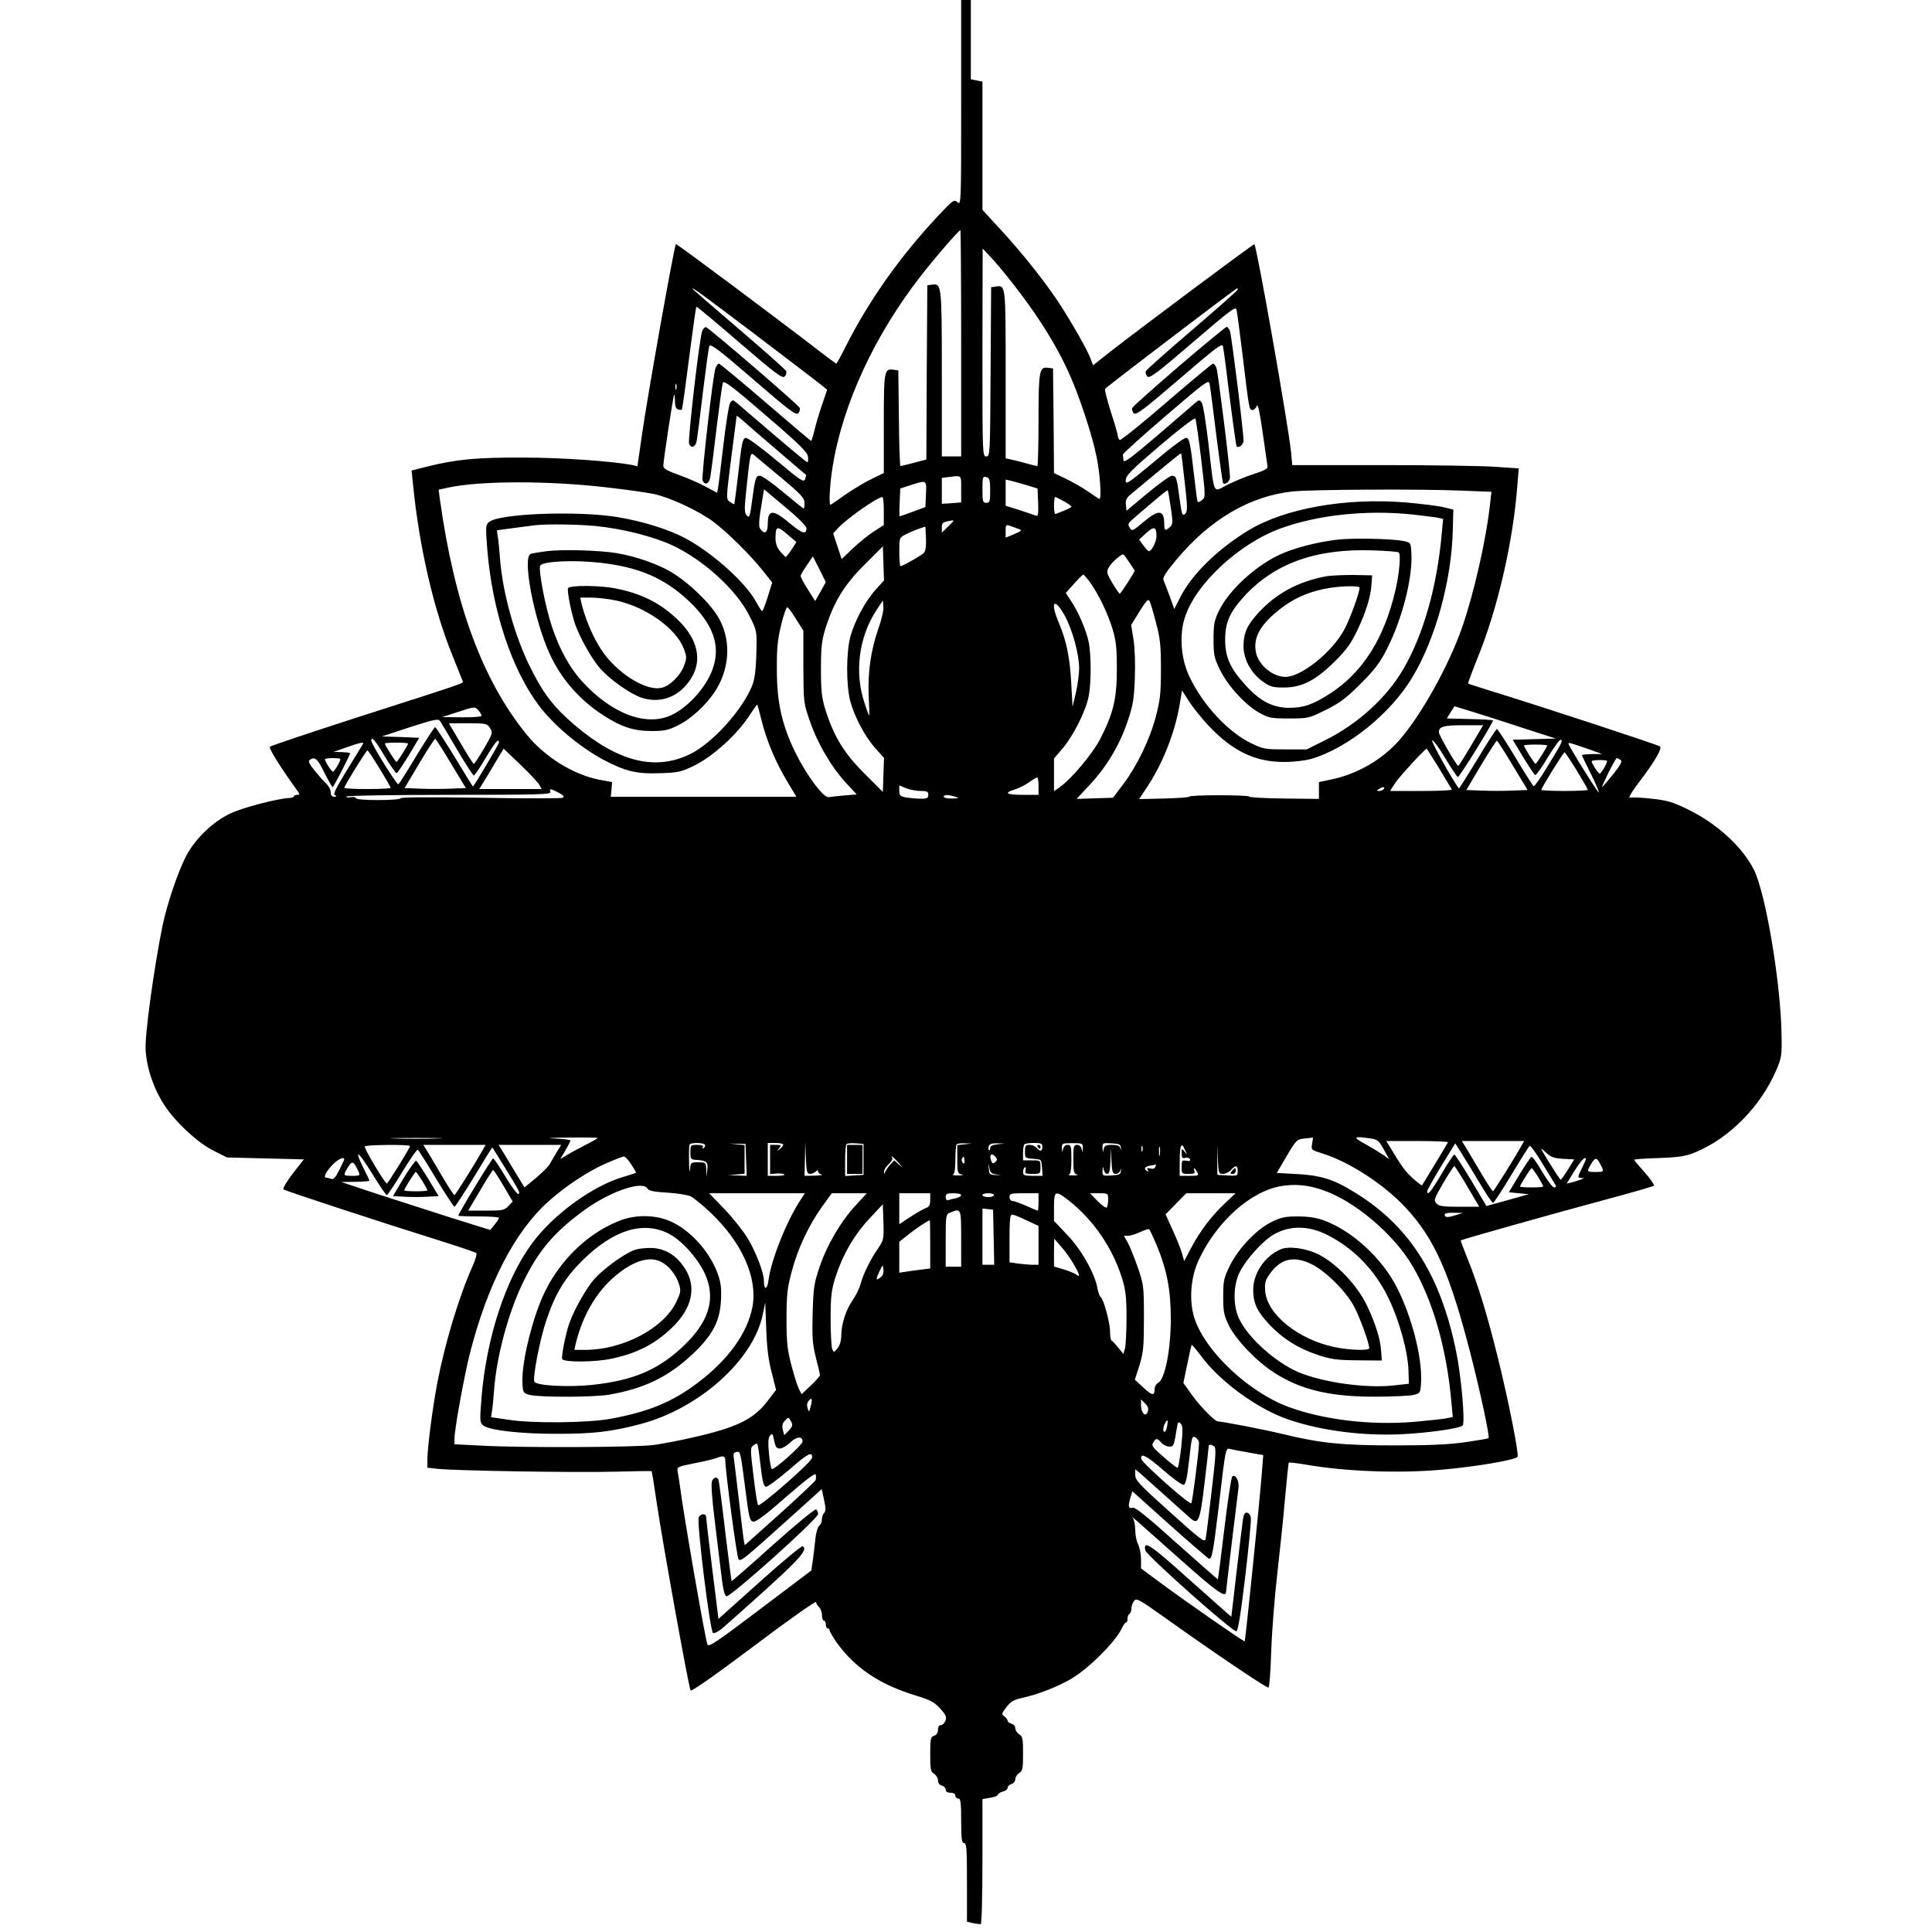 <?xml version="1.0" encoding="UTF-8" standalone="yes"?>
<svg version="1.0" xmlns="http://www.w3.org/2000/svg" width="999" height="999" viewBox="0 0 999 999" preserveAspectRatio="xMidYMid meet">
  <g transform="translate(0,999) scale(0.1,-0.1)" fill="#000000" stroke="none">
    <path d="M4970 9458 c0 -518 0 -531 -19 -514 -18 16 -22 13 -101 -71 -195
-208 -356 -436 -472 -665 -27 -54 -51 -98 -54 -98 -2 0 -44 31 -92 68 -166
129 -734 554 -737 550 -9 -10 -149 -796 -177 -996 l-22 -153 -25 6 c-100 20
-365 39 -566 39 -240 1 -345 -9 -494 -46 l-83 -21 7 -66 c32 -327 107 -652
206 -894 27 -67 50 -126 52 -131 2 -10 14 -6 -563 -191 -234 -76 -429 -141
-434 -146 -8 -7 51 -102 143 -230 12 -16 11 -19 -3 -19 -9 0 -16 -3 -16 -7 0
-5 -10 -8 -22 -9 -63 -3 -241 -49 -306 -80 -89 -41 -181 -129 -229 -219 -43
-83 -99 -248 -123 -364 -45 -223 -92 -565 -87 -641 6 -95 42 -201 98 -286 57
-87 174 -196 257 -236 l66 -33 199 -5 198 -5 -57 -73 c-31 -41 -53 -77 -48
-82 9 -8 516 -174 839 -275 83 -26 153 -51 158 -54 4 -4 -4 -34 -19 -67 -71
-159 -144 -401 -183 -606 -24 -126 -51 -334 -51 -394 l0 -43 52 -6 c91 -10
704 -20 908 -15 107 3 197 4 199 3 2 -1 14 -75 27 -165 29 -198 165 -953 175
-969 4 -7 128 80 328 230 176 133 321 235 321 227 0 -7 7 -19 15 -26 8 -7 15
-25 15 -41 0 -16 5 -29 10 -29 6 0 10 -9 10 -20 0 -11 5 -20 10 -20 6 0 10 -5
10 -11 0 -6 17 -34 37 -63 96 -133 224 -218 414 -275 71 -22 91 -33 121 -66
29 -32 34 -44 27 -62 -5 -13 -15 -23 -24 -23 -9 0 -15 -9 -15 -24 0 -16 -7
-27 -20 -31 -18 -6 -20 -15 -20 -96 0 -78 2 -90 20 -101 11 -7 20 -22 20 -34
0 -13 8 -24 20 -27 11 -3 20 -12 20 -21 0 -10 9 -16 25 -16 16 0 25 -6 25 -15
0 -8 7 -15 15 -15 12 0 15 -19 15 -115 0 -96 3 -115 15 -115 13 0 15 -29 15
-204 l0 -203 31 -7 c17 -3 35 -6 40 -6 5 0 9 145 9 324 l0 323 40 7 c22 3 40
11 40 16 0 5 11 12 25 16 14 3 25 12 25 19 0 8 9 17 20 20 11 3 20 15 20 26 0
10 9 24 20 31 18 11 20 24 20 100 0 77 -2 89 -20 100 -11 7 -20 21 -20 31 0
11 -9 21 -20 24 -11 3 -20 10 -20 16 0 5 -7 15 -17 22 -15 11 -14 15 11 48 22
28 38 38 79 47 81 17 183 57 256 99 91 54 232 194 263 264 7 15 16 27 20 27 5
0 8 9 8 19 0 11 4 23 10 26 6 3 10 16 10 28 0 12 7 30 14 39 12 16 26 8 157
-85 255 -182 530 -368 538 -363 5 3 11 85 14 183 3 98 17 278 31 401 14 122
33 302 41 399 9 97 17 178 19 180 2 2 44 -3 92 -11 202 -35 474 -45 694 -26
176 15 391 51 397 68 7 17 -47 290 -102 512 -55 222 -103 378 -154 505 -22 54
-39 100 -38 101 5 5 510 147 742 209 138 37 253 70 257 74 4 3 -17 34 -47 68
-30 34 -55 63 -55 66 0 3 57 7 128 9 107 4 137 9 189 30 176 73 337 237 417
423 28 65 30 78 28 180 -3 268 -82 736 -143 858 -60 119 -194 241 -344 313
-74 36 -106 46 -184 54 -51 6 -102 8 -112 5 -12 -4 4 24 45 79 82 107 121 175
110 186 -8 8 -642 216 -884 290 -58 18 -107 34 -109 36 -1 1 22 65 53 141 102
254 180 594 202 884 l7 87 -119 8 c-65 5 -329 9 -585 9 l-467 0 -6 65 c-15
146 -177 1064 -190 1077 -3 4 -573 -422 -743 -554 l-91 -72 -12 32 c-14 42
-99 191 -168 296 -72 109 -189 256 -302 378 l-90 98 0 331 0 332 -30 6 -30 6
0 205 0 205 -25 0 -25 0 0 -532z m0 -1243 l0 -585 -50 0 -50 0 0 428 c0 461
-1 467 -51 460 l-24 -3 -3 -450 -2 -451 -64 -17 c-35 -9 -67 -17 -70 -17 -3 0
-7 111 -8 248 l-3 247 -23 3 c-50 7 -52 -1 -52 -277 l0 -257 -62 -30 c-34 -16
-95 -53 -136 -81 -40 -29 -75 -53 -78 -53 -9 0 -3 109 11 195 52 324 216 679
454 985 69 90 199 240 207 240 2 0 4 -263 4 -585z m312 250 c100 -133 180
-263 238 -388 54 -114 127 -332 150 -448 18 -87 27 -219 15 -219 -2 0 -28 17
-58 38 -29 20 -81 50 -115 66 l-62 30 -2 270 -3 271 -24 3 c-47 7 -51 -12 -51
-270 0 -131 -3 -238 -6 -238 -3 0 -29 6 -57 14 -29 8 -64 17 -79 20 l-28 6 0
434 c0 468 1 462 -52 454 l-23 -3 -3 -437 c-2 -430 -3 -438 -22 -438 -20 0
-20 7 -20 538 l1 537 56 -60 c30 -33 96 -114 145 -180z m-1375 -206 c175 -133
330 -251 344 -263 l26 -21 -27 -80 c-15 -44 -33 -104 -39 -132 -7 -29 -15 -53
-17 -53 -2 0 -108 90 -236 200 -128 110 -236 200 -241 200 -4 0 -12 -10 -17
-22 -13 -33 -74 -563 -67 -582 11 -28 34 -18 40 17 3 17 18 131 32 252 15 121
29 227 33 236 6 13 52 -22 222 -169 175 -150 216 -191 218 -214 2 -15 0 -28
-3 -28 -6 0 -85 66 -368 309 -17 14 -20 14 -31 -1 -7 -9 -22 -106 -35 -215
-13 -109 -25 -210 -28 -225 l-5 -26 -62 33 c-33 18 -96 45 -138 60 -61 22 -78
32 -78 47 0 27 51 362 56 367 2 2 4 -12 4 -33 0 -24 5 -39 15 -43 9 -3 18 -3
21 -1 2 3 19 123 37 266 19 144 35 263 38 266 2 2 103 -82 223 -186 185 -159
222 -187 233 -175 8 7 11 20 8 28 -3 8 -114 106 -246 219 -131 112 -239 206
-239 207 0 8 32 -15 327 -238z m2493 234 c0 -5 -106 -98 -234 -208 -129 -110
-237 -206 -241 -214 -3 -8 0 -21 8 -28 11 -11 49 17 235 177 197 169 222 188
226 168 3 -13 17 -117 31 -233 34 -282 34 -285 51 -285 8 0 18 10 23 21 5 15
14 -27 30 -137 12 -87 24 -166 25 -175 3 -12 -15 -22 -68 -39 -39 -12 -101
-38 -138 -56 -79 -40 -67 -65 -99 209 -13 109 -28 206 -35 215 -11 15 -14 15
-31 1 -10 -9 -98 -84 -195 -168 -142 -121 -178 -148 -179 -131 -1 11 -2 24 -3
29 -1 5 99 95 221 200 198 170 223 189 227 169 3 -13 19 -133 35 -267 17 -134
33 -246 35 -249 12 -11 36 9 36 30 0 48 -62 544 -70 566 -5 12 -13 22 -18 22
-4 0 -112 -90 -240 -200 -128 -111 -237 -198 -242 -195 -6 4 -10 13 -10 21 0
8 -16 64 -36 124 -19 61 -33 114 -30 119 6 10 676 520 684 521 1 0 2 -3 2 -7z
m-2903 -515 c-3 -7 -5 -2 -5 12 0 14 2 19 5 13 2 -7 2 -19 0 -25z m518 -313
c83 -71 151 -130 153 -130 1 -1 -1 -11 -5 -23 -7 -18 -22 -8 -151 100 -84 70
-149 117 -157 114 -16 -6 -20 -26 -40 -205 -9 -74 -17 -136 -18 -138 -2 -1
-12 4 -23 12 -20 14 -20 14 7 227 15 117 28 215 28 217 1 3 13 -7 29 -21 15
-14 95 -83 177 -153z m2196 -49 c23 -194 23 -198 4 -212 -10 -8 -20 -12 -22
-10 -2 2 -10 61 -18 132 -20 174 -24 194 -40 200 -8 4 -76 -46 -164 -121 -141
-117 -151 -124 -150 -98 0 24 28 52 177 179 103 88 180 146 183 140 3 -6 17
-100 30 -210z m-2173 -95 c105 -88 122 -106 122 -132 0 -16 -2 -29 -4 -29 -2
0 -50 38 -106 85 -56 47 -110 85 -120 85 -22 0 -25 -9 -41 -128 -11 -83 -14
-92 -27 -78 -13 13 -14 30 -3 133 20 191 21 196 40 180 9 -7 71 -60 139 -116z
m2088 -25 c15 -132 15 -149 2 -163 -14 -13 -17 -6 -28 74 -15 115 -18 123 -40
123 -10 0 -67 -41 -126 -90 l-109 -91 -3 31 c-3 23 3 36 25 54 153 128 258
214 260 212 2 -1 10 -69 19 -150z m-1156 -35 l0 -69 -50 -4 -50 -3 0 67 0 67
33 4 c72 9 67 13 67 -62z m150 -7 c0 -57 -2 -64 -20 -64 -18 0 -20 7 -20 69 0
64 1 69 20 64 17 -5 20 -14 20 -69z m190 27 l55 -17 3 -73 c2 -57 0 -72 -10
-68 -7 3 -46 16 -85 29 l-73 23 0 68 0 67 28 -6 c15 -4 52 -14 82 -23z m-2175
-11 c99 -11 211 -27 249 -35 85 -19 232 -88 306 -144 72 -54 189 -170 252
-249 l51 -64 -23 -74 c-13 -41 -26 -74 -29 -74 -3 0 -16 20 -29 44 -53 100
-220 251 -363 330 -87 47 -222 90 -355 112 -206 34 -612 19 -665 -25 -18 -15
-19 -22 -9 -146 26 -313 125 -614 265 -801 77 -103 211 -216 336 -283 111 -59
173 -74 294 -69 94 3 108 6 180 42 92 46 215 157 278 253 22 34 42 61 43 60 1
-1 11 -39 22 -83 27 -106 72 -214 132 -314 l48 -80 -480 0 -480 0 4 38 3 38
-65 12 c-135 26 -282 117 -378 235 -229 283 -372 673 -448 1219 l-6 46 56 12
c166 34 510 35 811 0z m1653 -36 l-3 -66 -65 -24 c-36 -13 -66 -24 -68 -24 -2
0 -2 32 0 72 l3 72 55 18 c83 26 81 27 78 -48z m-618 -175 c0 -35 -21 -29 -86
25 -86 73 -114 73 -114 -2 0 -43 -13 -56 -33 -34 -17 18 -16 34 8 179 l6 33
109 -92 c65 -53 110 -99 110 -109z m1884 107 c11 -77 11 -87 -4 -101 -24 -22
-30 -19 -30 14 0 76 -27 79 -107 12 -57 -48 -60 -49 -72 -29 -11 18 -8 23 26
52 21 18 67 58 103 88 36 31 66 54 68 53 2 -2 9 -42 16 -89z m1506 87 l152 -6
-7 -61 c-20 -186 -84 -466 -145 -641 -69 -198 -212 -454 -325 -583 -90 -102
-218 -175 -353 -203 l-62 -13 0 -44 0 -43 -180 2 c-99 1 -180 6 -180 10 0 4
-70 7 -155 7 -85 0 -155 -3 -155 -7 0 -4 -58 -8 -130 -10 l-130 -3 36 54 c84
124 149 287 174 436 l12 72 37 -58 c21 -32 66 -88 100 -124 123 -131 240 -188
390 -188 51 0 110 7 142 16 189 56 409 234 521 420 120 199 204 502 210 761
l3 108 -50 12 c-27 7 -116 18 -197 25 -310 25 -621 -30 -810 -143 -162 -98
-297 -230 -357 -351 l-29 -57 -24 67 c-14 37 -28 74 -32 83 -5 12 14 42 67
105 173 208 381 330 603 353 99 10 669 13 874 4z m-2990 -105 l0 -73 -47 -30
c-26 -16 -75 -55 -109 -87 l-62 -59 -22 67 -22 66 28 30 c46 49 202 158 227
158 4 0 7 -33 7 -72z m931 50 c22 -12 39 -24 39 -28 0 -3 -17 -12 -37 -20 -21
-8 -41 -16 -45 -18 -5 -2 -8 17 -8 42 0 25 3 46 6 46 4 0 24 -10 45 -22z
m1799 -68 c52 -6 110 -13 129 -16 l33 -7 -7 -76 c-24 -274 -95 -524 -200 -703
-85 -146 -236 -283 -402 -365 l-96 -48 -111 0 c-106 0 -115 2 -179 33 -121 60
-250 200 -319 348 -41 88 -51 210 -22 299 54 174 281 385 497 463 192 70 443
96 677 72z m-2370 -33 c0 -2 -13 -16 -30 -32 l-30 -29 0 26 c0 26 3 28 53 37
4 0 7 0 7 -2z m-1849 -27 c139 -14 296 -54 394 -99 165 -77 336 -234 402 -369
37 -74 37 -74 34 -190 -2 -82 -8 -129 -20 -163 -50 -129 -210 -306 -328 -361
-180 -85 -371 -35 -593 154 -105 90 -159 159 -225 291 -83 165 -146 389 -160
573 -3 43 -8 93 -11 110 l-5 32 83 11 c46 6 97 13 113 15 68 7 219 5 316 -4z
m2188 -16 c18 -6 13 -10 -32 -29 l-37 -15 0 35 c0 33 1 34 28 24 15 -5 33 -12
41 -15z m-1176 -106 c-14 -21 -28 -38 -30 -38 -2 0 -15 12 -28 28 -16 18 -24
39 -25 64 0 68 7 72 60 26 l48 -41 -25 -39z m686 -15 c-10 -12 -78 -52 -121
-71 -5 -2 -8 30 -8 72 0 75 0 76 32 92 17 9 47 22 67 29 l36 12 3 -59 c2 -37
-2 -65 -9 -75z m1201 84 c0 -27 -25 -77 -39 -77 -4 0 -17 13 -29 30 l-22 30
37 34 c41 37 53 33 53 -17z m-1453 -277 c-54 -60 -110 -165 -131 -246 -20 -79
-21 -239 -1 -323 20 -81 76 -189 132 -251 l44 -49 -3 -88 -3 -88 -95 95 c-105
105 -158 191 -202 330 -19 63 -23 96 -23 210 0 114 4 147 23 210 44 139 97
225 202 330 l95 95 3 -88 3 -88 -44 -49z m1316 137 l25 -39 -36 -59 c-21 -32
-39 -59 -42 -59 -3 0 -20 25 -38 55 -28 47 -31 58 -21 77 14 29 72 79 80 70 3
-4 18 -24 32 -45z m-1600 -146 l-28 -49 -37 59 c-21 33 -38 64 -38 70 0 6 14
31 32 56 l31 46 34 -66 33 -67 -27 -49z m1394 47 c44 -62 88 -153 115 -238 19
-63 23 -96 23 -210 0 -155 -18 -228 -87 -363 -40 -76 -147 -204 -209 -248
l-29 -20 0 85 0 84 46 54 c53 62 118 190 133 266 14 69 14 217 0 284 -13 61
-55 159 -93 214 l-25 38 42 47 c23 26 45 47 48 48 3 1 19 -18 36 -41z m340
-206 c22 -83 26 -118 26 -242 0 -125 -4 -159 -26 -244 -32 -121 -98 -257 -169
-351 l-53 -70 -94 -3 -94 -3 65 70 c88 92 158 210 198 329 28 83 34 115 38
225 3 76 0 157 -7 201 l-12 74 43 70 c31 51 45 66 51 56 5 -8 20 -58 34 -112z
m-1436 -35 c-38 -110 -55 -225 -49 -348 3 -54 4 -99 2 -99 -1 0 -12 28 -23 63
-54 157 -31 342 61 482 l33 50 3 -32 c2 -17 -10 -69 -27 -116z m966 67 c39
-73 73 -197 73 -271 0 -30 -8 -86 -17 -126 l-17 -72 -7 125 c-7 132 -25 218
-65 312 -46 110 -22 132 33 32z m-1391 -15 l38 -60 0 -187 c1 -186 1 -188 35
-284 39 -114 110 -234 186 -317 l55 -59 -63 -5 c-34 -3 -71 -7 -82 -9 -27 -4
-113 111 -171 228 -70 143 -97 260 -97 429 -1 113 4 158 22 233 12 50 27 92
31 92 5 0 26 -27 46 -61z m-1626 -500 c0 -5 -46 -9 -102 -8 l-103 1 85 27 c84
28 85 28 103 9 9 -11 17 -24 17 -29z m5375 -60 l180 -58 -112 -3 -111 -3 54
-90 c30 -49 58 -91 62 -93 5 -1 35 40 66 93 32 52 61 93 67 90 10 -7 9 -10
-75 -148 -32 -53 -62 -95 -66 -92 -4 2 -47 70 -95 150 -48 80 -91 145 -95 145
-4 0 -49 -70 -100 -155 -52 -85 -95 -153 -96 -152 -30 37 -143 240 -139 248 4
6 33 -32 66 -88 32 -54 63 -99 67 -101 8 -2 182 279 182 293 0 2 -54 6 -120 7
l-119 3 20 32 20 31 82 -25 c45 -14 163 -51 262 -84z m-5501 -116 c43 -73 82
-133 86 -133 4 0 32 41 61 90 49 83 69 106 69 80 0 -7 -119 -209 -134 -227 -1
-1 -44 68 -95 153 -52 84 -97 154 -101 154 -4 0 -46 -65 -95 -145 -48 -80 -90
-147 -95 -150 -8 -5 -140 207 -140 225 0 26 20 3 69 -80 30 -50 58 -89 62 -88
5 2 33 44 63 93 l54 90 -96 4 -97 3 145 48 c129 41 146 45 156 31 6 -9 46 -76
88 -148z m170 112 c15 -23 14 -27 -31 -105 -26 -44 -50 -80 -53 -80 -3 0 -33
47 -67 105 l-62 105 98 0 c94 0 100 -1 115 -25z m5073 -90 c-34 -58 -64 -105
-67 -105 -8 0 -100 159 -100 174 0 29 25 36 126 36 l103 0 -62 -105z m-5275
-93 l77 -127 -79 -3 c-44 -2 -116 -2 -159 0 l-79 3 76 128 c42 70 79 127 82
127 3 0 40 -57 82 -128z m5490 -10 l77 -127 -79 -3 c-44 -2 -116 -2 -159 0
l-79 3 76 128 c42 70 79 127 82 127 3 0 40 -57 82 -128z m-5945 111 c-144
-233 -157 -257 -145 -264 10 -7 8 -9 -4 -9 -12 0 -18 8 -18 23 0 13 -10 32
-21 43 -12 10 -39 41 -61 68 -30 37 -36 51 -26 57 27 18 39 7 75 -66 21 -41
40 -75 43 -75 5 0 90 165 90 175 0 3 -19 5 -42 6 l-43 1 65 23 c69 25 94 30
87 18z m233 2 c0 -8 -55 -95 -60 -95 -5 0 -60 87 -60 95 0 3 27 5 60 5 33 0
60 -2 60 -5z m6108 -30 l67 -24 -52 0 c-29 -1 -53 -3 -53 -6 0 -3 21 -46 46
-96 25 -50 43 -93 41 -96 -5 -4 -157 241 -157 252 0 7 10 4 108 -30z m-218 20
c0 -8 -55 -95 -60 -95 -5 0 -60 87 -60 95 0 3 27 5 60 5 33 0 60 -2 60 -5z
m-5212 -202 l13 -23 -162 0 -161 0 14 23 c8 12 37 59 63 104 l49 82 86 -82
c47 -45 91 -92 98 -104z m4653 85 c34 -57 64 -106 66 -110 2 -5 -68 -8 -157
-8 l-162 0 24 38 c16 27 150 174 165 181 0 1 29 -45 64 -101z m-5478 -2 c31
-51 57 -96 57 -100 0 -3 -54 -6 -120 -6 -66 0 -120 3 -120 6 0 10 114 194 120
194 3 0 31 -42 63 -94z m6190 -10 c31 -51 57 -96 57 -100 0 -3 -54 -6 -120 -6
-66 0 -120 3 -120 6 0 10 114 194 120 194 3 0 31 -42 63 -94z m-6393 59 c0
-13 -31 -65 -38 -65 -8 0 -42 53 -42 64 0 3 18 6 40 6 22 0 40 -2 40 -5z
m6619 -4 c11 -7 3 -23 -38 -75 -29 -36 -55 -66 -57 -66 -2 0 13 34 33 75 21
41 40 75 43 75 3 0 11 -4 19 -9z m-69 -6 c0 -13 -31 -65 -38 -65 -8 0 -42 53
-42 64 0 3 18 6 40 6 22 0 40 -2 40 -5z m-2940 -130 l0 -45 -80 0 c-87 0 -102
10 -42 28 20 6 53 23 72 36 19 14 38 25 43 26 4 0 7 -20 7 -45z m-610 -25 c33
0 40 -3 40 -20 0 -16 -7 -20 -37 -20 -21 0 -55 3 -75 6 -33 6 -38 10 -38 35
l0 28 35 -15 c19 -7 53 -14 75 -14z m2395 10 c-3 -5 -14 -10 -23 -10 -15 0
-15 2 -2 10 20 13 33 13 25 0z m-4266 -19 c24 -13 30 -20 21 -26 -7 -4 -199
-4 -426 0 -261 4 -414 3 -414 -3 0 -5 -49 -9 -115 -9 -68 0 -115 4 -115 10 0
5 -11 7 -25 5 -14 -3 -25 -1 -25 3 0 5 239 9 531 9 468 0 530 2 525 15 -7 19
1 18 43 -4z m2051 -21 c21 -7 19 -8 -17 -9 -24 -1 -43 4 -43 9 0 12 24 12 60
0z m-2678 -1767 c-62 -2 -161 -2 -220 0 -59 1 -8 3 113 3 121 0 169 -2 107 -3z
m828 3 c0 -3 -28 -19 -62 -36 -35 -18 -78 -41 -97 -53 l-34 -20 27 45 c14 24
26 48 26 51 0 3 -37 8 -82 10 -50 2 -21 4 70 5 83 1 152 0 152 -2z m3695 -29
c-6 -33 -6 -33 52 -51 141 -44 319 -160 432 -281 149 -161 228 -339 336 -760
50 -195 99 -424 92 -431 -2 -3 -56 -12 -118 -21 -80 -12 -188 -17 -364 -17
-270 0 -387 11 -583 59 -91 22 -312 65 -334 65 -16 0 -91 76 -134 136 l-45 63
20 96 c11 54 21 99 23 101 2 1 25 -26 52 -62 96 -129 291 -271 448 -324 168
-58 388 -86 588 -76 140 7 298 30 313 45 14 14 -7 255 -34 385 -83 404 -250
660 -545 833 -93 56 -161 76 -275 82 l-107 6 51 87 c50 84 53 87 92 91 22 2
41 4 43 5 2 1 0 -13 -3 -31z m297 27 c41 -6 47 -10 73 -57 l28 -51 -29 21
c-16 11 -58 37 -94 57 -67 37 -64 42 22 30z m405 -21 c-6 -12 -130 -217 -134
-222 -1 -2 -22 13 -45 34 -40 36 -57 58 -117 158 l-23 37 162 0 c89 0 159 -3
157 -7z m381 -16 c-39 -70 -144 -237 -148 -237 -3 0 -29 39 -58 88 -28 48 -63
106 -77 130 l-26 42 161 0 161 0 -13 -23z m-4223 4 c3 -5 0 -13 -6 -17 -8 -4
-9 -3 -5 4 5 8 -4 12 -28 12 -35 0 -36 -1 -36 -38 0 -37 1 -38 37 -40 48 -4
55 -12 50 -53 l-4 -34 -1 38 c-2 36 -3 37 -41 37 -39 0 -40 -1 -43 -37 -2 -21
-5 -2 -5 41 -1 44 0 83 3 88 7 11 71 10 79 -1z m213 -78 l3 -83 -48 2 -48 1
43 4 42 4 0 74 0 74 -40 4 -40 4 42 -1 43 -1 3 -82z m192 78 c0 -5 -8 -15 -17
-22 -16 -13 -17 -12 -4 4 12 15 11 17 -17 17 l-30 0 0 -76 0 -75 33 3 c19 1
37 -1 41 -5 4 -4 -14 -7 -39 -7 l-47 0 0 85 0 85 40 0 c22 0 40 -4 40 -9z
m138 -151 c10 0 23 5 30 12 8 8 12 9 12 1 0 -6 8 -14 18 -16 9 -3 -7 -5 -35
-6 l-53 -1 2 88 2 87 3 -82 c3 -71 6 -83 21 -83z m277 75 l0 -80 -47 -3 -48
-3 0 79 c0 43 3 82 7 86 4 4 25 6 48 4 l40 -3 0 -80z m523 78 l-38 -4 0 -74
c0 -68 2 -74 23 -78 12 -2 4 -5 -18 -5 -22 0 -34 2 -27 5 8 3 12 29 12 77 0
40 3 76 7 79 3 4 22 6 42 5 l36 -1 -37 -4z m170 0 c-27 -3 -38 -9 -38 -20 0
-9 -3 -14 -6 -10 -4 3 -4 13 -1 22 5 10 18 14 44 13 l38 -1 -37 -4z m232 -13
c0 -24 -13 -26 -30 -5 -7 8 -23 15 -36 15 -21 0 -24 -5 -24 -34 0 -34 1 -35
43 -38 42 -3 42 -3 45 -45 l3 -43 -50 0 c-44 0 -51 3 -51 19 0 11 4 22 9 25 5
4 7 -3 4 -14 -5 -18 0 -20 36 -20 40 0 41 1 41 35 0 35 0 35 -45 35 l-45 0 0
38 c0 21 3 42 7 45 3 4 26 7 50 7 36 0 43 -3 43 -20z m209 -8 c-2 -24 -2 -24
-6 -4 -3 14 -12 22 -24 22 -17 0 -19 -8 -19 -74 0 -63 3 -75 18 -79 9 -3 1 -5
-18 -5 -19 0 -29 2 -22 5 8 3 12 29 12 79 0 66 -2 74 -19 74 -12 0 -21 -8 -24
-22 -4 -20 -4 -20 -6 4 -1 26 1 27 54 27 53 0 55 -1 54 -27z m197 3 c1 -15 0
-16 -3 -2 -3 12 -14 17 -43 17 -32 0 -39 -4 -43 -22 -4 -19 -4 -19 -6 5 -1 27
0 28 47 25 39 -2 47 -6 48 -23z m1858 -187 c32 -54 62 -98 66 -98 4 0 47 65
95 145 48 80 91 148 95 150 4 3 34 -39 66 -92 33 -54 63 -103 67 -110 5 -8 3
-13 -7 -13 -8 0 -35 36 -61 80 -26 45 -51 80 -56 78 -5 -2 -33 -44 -63 -93
l-54 -90 51 -5 52 -5 -110 -31 -109 -30 -79 133 c-44 73 -83 133 -87 133 -4 0
-34 -45 -66 -100 -55 -93 -74 -116 -74 -89 0 6 33 64 72 129 l73 118 35 -56
c20 -31 62 -101 94 -154z m-5534 196 c0 -10 -114 -194 -120 -194 -9 0 -119
184 -114 192 6 9 234 11 234 2z m378 -17 c-39 -70 -144 -237 -148 -237 -3 0
-29 39 -58 88 -28 48 -63 106 -77 130 l-26 42 161 0 161 0 -13 -23z m381 -14
c-12 -21 -29 -49 -37 -63 -8 -14 -41 -46 -73 -73 l-57 -47 -53 87 c-29 49 -59
98 -67 111 l-14 22 162 0 162 0 -23 -37z m3028 5 c-3 -7 -5 -2 -5 12 0 14 2
19 5 13 2 -7 2 -19 0 -25z m90 -20 c-2 -13 -4 -5 -4 17 -1 22 1 32 4 23 2 -10
2 -28 0 -40z m132 22 c11 -24 11 -24 -3 -6 -15 19 -16 19 -16 -8 0 -23 4 -27
19 -23 11 3 22 -1 24 -8 4 -8 -3 -10 -19 -7 -22 4 -24 1 -24 -32 0 -35 1 -36
36 -36 28 0 35 3 30 15 -8 22 1 18 14 -5 10 -19 8 -20 -40 -20 l-50 0 0 73 c0
41 3 77 7 80 8 8 7 9 22 -23z m195 -120 c13 0 31 9 41 20 24 27 35 25 35 -6 0
-24 -2 -25 -52 -22 l-53 3 -1 78 0 77 3 -75 c4 -71 5 -75 27 -75z m-3727 55
c91 -147 94 -153 84 -159 -5 -4 -35 36 -67 89 -31 52 -60 95 -64 95 -7 0 -180
-285 -180 -296 0 -2 47 -4 105 -4 58 0 105 -3 105 -7 0 -5 -10 -20 -23 -36
l-22 -27 -205 64 c-113 36 -286 92 -385 124 l-180 60 73 1 c39 1 72 3 72 6 0
3 -14 33 -31 66 -52 105 -26 87 45 -29 38 -62 72 -112 76 -112 4 0 40 54 80
120 40 66 76 117 80 115 5 -3 47 -70 95 -150 49 -80 91 -145 95 -145 4 0 49
70 101 154 51 85 94 154 95 153 1 -1 24 -38 51 -82z m5486 23 l57 -3 -32 -52
c-18 -29 -35 -53 -38 -53 -3 0 -29 40 -59 88 -49 80 -51 84 -20 55 29 -27 43
-32 92 -35z m-2313 -78 c10 0 20 8 23 18 3 13 4 12 3 -3 -1 -17 -9 -21 -48
-23 -47 -3 -48 -2 -47 25 2 24 2 24 6 6 2 -13 11 -23 19 -23 10 0 14 17 16 68
l2 67 3 -67 c3 -59 7 -68 23 -68z m-621 86 c8 -10 8 -16 -3 -25 -11 -9 -15 -8
-20 5 -13 34 1 47 23 20z m-1885 -37 c15 -22 26 -42 24 -44 -2 -1 -30 -10 -63
-20 -158 -45 -363 -194 -473 -343 -138 -187 -236 -487 -262 -797 -10 -124 -9
-131 9 -146 31 -25 198 -44 386 -43 184 0 277 11 425 50 303 79 586 331 634
567 l13 62 5 -135 c3 -95 11 -162 28 -226 l23 -91 -43 -56 c-72 -96 -161 -139
-393 -191 -64 -15 -154 -32 -199 -38 -94 -12 -679 -15 -891 -3 l-137 7 0 28
c0 49 49 318 79 439 91 357 231 630 404 786 87 79 208 159 302 200 44 19 85
35 91 35 6 0 24 -18 38 -41z m1382 9 c23 -27 24 -29 3 -10 l-25 22 -21 -22
c-11 -13 -23 -30 -26 -38 -5 -13 -6 -13 -6 1 -1 8 10 26 24 39 13 12 22 27 19
31 -11 19 4 8 32 -23z m341 11 c2 -16 -1 -19 -9 -11 -5 5 -7 15 -4 21 10 15
12 14 13 -10z m-3207 6 c0 -3 -12 -28 -26 -56 -18 -36 -30 -49 -40 -45 -9 3
-20 6 -25 6 -18 0 -9 23 24 60 27 32 67 53 67 35z m6420 0 c0 -3 -9 -23 -20
-45 -24 -48 -24 -50 -2 -51 14 0 14 -1 -3 -8 -11 -4 -32 -11 -47 -15 l-27 -6
40 65 c35 56 59 80 59 60z m75 -25 c21 -40 20 -40 -25 -40 -46 0 -46 1 -23 41
22 36 29 36 48 -1z m-6430 -20 c21 -40 20 -40 -25 -40 -46 0 -46 1 -23 41 22
36 29 36 48 -1z m3308 -33 c31 -4 31 -4 -3 -3 -32 1 -35 4 -37 34 -3 30 -3 31
3 3 4 -25 11 -31 37 -34z m821 39 c-3 -8 -13 -12 -26 -8 -16 4 -19 2 -13 -8 5
-9 4 -11 -3 -6 -20 12 -13 24 16 29 15 2 28 5 29 6 1 0 0 -5 -3 -13z m1613
-101 l62 -105 -103 0 c-85 0 -106 3 -119 18 -14 16 -11 24 36 105 28 48 54 87
57 87 3 0 33 -47 67 -105z m366 50 c15 -25 27 -48 27 -50 0 -3 -27 -5 -60 -5
-33 0 -60 2 -60 5 0 8 55 95 60 95 3 0 17 -20 33 -45z m-5350 -46 l48 -82 -22
-23 c-21 -22 -31 -24 -115 -24 l-93 0 62 105 c34 58 64 105 67 105 3 0 27 -37
53 -81z m4232 -21 c165 -54 372 -228 470 -396 105 -179 176 -428 200 -703 l7
-76 -28 -6 c-16 -4 -93 -12 -171 -19 -226 -19 -469 10 -653 78 -206 77 -431
290 -484 459 -29 89 -19 211 22 299 94 202 273 360 433 384 69 10 129 5 204
-20z m-3487 6 c6 -11 32 -17 103 -21 52 -3 107 -12 122 -20 15 -8 62 -46 103
-85 161 -154 242 -335 215 -484 -25 -136 -125 -275 -283 -394 -132 -100 -254
-150 -449 -186 -118 -22 -407 -25 -532 -5 l-88 13 5 32 c3 17 8 67 11 110 13
175 74 400 150 556 79 162 158 256 310 368 135 100 308 160 333 116z m793 -56
c-73 -110 -153 -311 -167 -416 -7 -53 -24 -55 -24 -4 0 40 -40 145 -82 216
-23 38 -77 107 -121 153 l-80 83 248 0 247 0 -21 -32z m286 -28 c-79 -85 -149
-204 -188 -318 -30 -88 -33 -110 -37 -243 -3 -125 -1 -158 17 -230 12 -45 21
-86 21 -90 0 -4 -21 -28 -47 -53 l-48 -45 -13 25 c-8 14 -25 69 -39 122 -22
83 -26 118 -26 242 0 124 4 159 26 242 31 119 87 239 156 336 l52 72 90 0 91
0 -55 -60z m383 26 c0 -25 -5 -36 -19 -41 -10 -3 -46 -23 -80 -45 l-61 -40 0
80 0 80 80 0 80 0 0 -34z m160 24 c0 -5 -12 -12 -27 -16 -16 -3 -34 -7 -40
-10 -8 -2 -13 5 -13 16 0 17 7 20 40 20 22 0 40 -4 40 -10z m170 0 c0 -5 -13
-10 -30 -10 -16 0 -30 5 -30 10 0 6 14 10 30 10 17 0 30 -4 30 -10z m230 -35
c0 -25 -2 -45 -4 -45 -2 0 -29 11 -60 25 -31 14 -63 25 -71 25 -8 0 -15 9 -15
20 0 18 7 20 75 20 l75 0 0 -45z m157 7 c128 -102 225 -243 275 -402 19 -62
23 -97 23 -205 0 -71 -4 -143 -8 -158 l-8 -28 -27 33 c-15 18 -30 35 -34 36
-5 2 -8 23 -8 47 0 45 -34 170 -49 179 -5 3 -12 23 -16 43 -13 77 -83 201
-156 277 l-69 73 0 72 c0 85 7 88 77 33z m203 4 c0 -19 -4 -37 -8 -40 -5 -3
-26 13 -47 34 l-39 40 47 0 c47 0 47 0 47 -34z m605 -17 c-72 -68 -129 -144
-175 -230 l-37 -70 -12 43 c-7 24 -29 78 -49 121 l-35 78 54 55 53 54 128 0
127 0 -54 -51z m-1793 -232 c-41 -58 -78 -134 -92 -186 -6 -23 -25 -61 -41
-84 -34 -47 -59 -124 -59 -183 0 -26 -7 -50 -19 -65 -19 -23 -20 -24 -28 -4
-4 11 -8 81 -8 155 0 114 4 147 23 210 38 119 97 222 176 307 l71 76 3 -91 c3
-88 1 -94 -26 -135z m596 56 l3 -143 -31 0 -30 0 0 146 0 145 28 -3 27 -3 3
-142z m-168 -8 l0 -145 -40 0 -40 0 0 135 c0 131 1 136 23 145 57 23 57 23 57
-135z m2555 121 c-41 -13 -55 -12 -55 5 0 5 21 9 48 8 l47 -1 -40 -12z m-2217
-26 l62 -29 0 -101 0 -100 -29 0 c-15 0 -49 3 -75 6 l-46 7 0 123 c0 93 3 124
13 124 6 0 40 -13 75 -30z m-498 -124 l0 -125 -47 -6 c-27 -3 -63 -8 -80 -11
l-33 -5 0 80 0 80 43 34 c36 30 106 77 115 77 1 0 2 -56 2 -124z m1169 0 c55
-132 75 -234 75 -386 0 -158 -30 -312 -65 -330 -11 -6 -19 -21 -19 -35 0 -34
-14 -31 -61 13 l-41 38 24 74 c20 67 23 94 23 245 0 166 -1 172 -33 265 -18
52 -42 110 -52 128 l-19 32 22 0 c12 0 40 9 62 19 22 10 43 17 47 15 3 -2 20
-38 37 -78z m-428 -101 c31 -54 37 -74 15 -56 -7 6 -37 18 -65 27 l-51 15 0
72 1 72 35 -40 c20 -22 49 -62 65 -90z m-998 -70 c-25 -19 -26 -13 -6 30 18
38 18 38 21 11 2 -18 -3 -32 -15 -41z m-361 -666 c-8 -32 -9 -33 -16 -11 -5
14 -3 29 5 38 17 21 21 11 11 -27z m1743 -28 c-10 -32 -35 -8 -35 32 l0 31 21
-21 c15 -14 19 -27 14 -42z m-1844 -52 c9 -17 7 -25 -12 -46 l-24 -24 -7 27
c-5 20 -3 33 9 46 20 22 20 22 34 -3z m1943 -28 c-4 -19 -10 -29 -16 -23 -5 5
-4 20 3 36 16 33 21 28 13 -13z m74 -103 c-7 -60 -15 -108 -19 -108 -4 0 -37
25 -72 56 -58 50 -64 59 -54 75 15 24 20 24 42 -1 10 -11 28 -20 41 -20 23 0
24 2 39 94 5 33 8 37 20 25 11 -12 12 -33 3 -121z m-2075 -8 c11 0 36 14 53
31 33 32 64 34 64 5 0 -17 -148 -149 -159 -142 -5 3 -11 40 -15 82 -5 56 -4
80 6 91 11 14 14 10 21 -26 7 -33 12 -41 30 -41z m2167 30 c0 -41 -34 -306
-40 -313 -9 -10 -253 207 -258 228 -8 36 26 19 111 -55 50 -44 99 -79 107 -78
11 3 18 33 29 130 13 119 15 126 33 115 10 -7 18 -19 18 -27z m-2267 -121 c9
-78 16 -104 27 -107 8 -1 62 38 119 87 101 88 122 98 120 63 0 -20 -270 -256
-279 -245 -4 5 -15 73 -24 153 -17 139 -17 145 1 157 22 17 21 19 36 -108z
m2345 102 c11 -7 9 -48 -13 -232 -14 -123 -28 -234 -31 -247 -4 -20 -25 -4
-184 139 -158 142 -180 165 -180 192 l0 30 23 -19 c51 -45 224 -200 255 -228
49 -46 56 -30 81 179 12 99 21 183 21 188 0 9 12 9 28 -2z m180 -32 l74 -13
-7 -90 c-10 -133 -85 -869 -89 -873 -3 -4 -314 212 -439 305 l-97 72 0 47 c0
27 -7 61 -15 77 -8 15 -15 49 -15 75 0 26 -6 53 -12 61 -17 20 13 -7 250 -218
186 -166 232 -198 232 -161 0 10 57 485 64 536 5 35 -17 74 -32 58 -6 -5 -24
-127 -41 -269 -17 -143 -32 -260 -34 -262 -1 -1 -96 83 -212 186 -143 129
-215 188 -227 184 -23 -7 -26 5 -14 48 l11 37 195 -175 c107 -95 198 -174 202
-174 15 0 21 32 49 263 38 324 36 310 62 304 12 -3 55 -11 95 -18z m-2604
-189 c19 -150 23 -165 41 -168 15 -2 67 37 170 128 105 91 151 126 153 115 2
-9 2 -22 -1 -29 -3 -6 -86 -85 -185 -174 l-181 -162 -6 32 c-3 18 -14 112 -25
208 -11 96 -23 189 -25 207 -5 25 -2 32 12 35 22 4 21 9 47 -192z m-104 153
c0 -55 60 -507 69 -516 12 -12 23 -3 249 200 l181 163 12 -55 c9 -43 10 -58 1
-67 -7 -7 -12 -22 -12 -34 0 -12 -6 -27 -14 -33 -8 -7 -17 -38 -20 -69 -3 -31
-9 -81 -13 -110 l-8 -53 -265 -200 c-226 -171 -266 -198 -272 -182 -12 30
-124 674 -142 818 -4 28 -9 61 -12 75 -4 25 -2 26 88 44 51 10 102 22 113 27
32 13 45 10 45 -8z"/>
    <path d="M3631 8278 c-14 -32 -75 -563 -68 -582 11 -28 34 -18 40 17 3 17 18
131 32 252 15 121 29 227 33 236 6 13 54 -23 226 -172 185 -160 222 -188 233
-176 8 7 11 20 8 28 -6 15 -466 411 -484 417 -6 2 -15 -7 -20 -20z"/>
    <path d="M6098 8098 c-130 -112 -239 -209 -243 -217 -3 -8 0 -21 8 -28 11 -11
49 17 235 177 197 169 222 188 226 168 3 -13 19 -133 35 -267 17 -134 33 -246
35 -249 12 -11 36 9 36 30 0 48 -62 544 -70 566 -5 12 -13 22 -17 22 -5 0
-115 -91 -245 -202z"/>
    <path d="M6910 7199 c-105 -13 -224 -44 -295 -78 -126 -59 -261 -184 -312
-289 -24 -50 -28 -69 -28 -147 0 -82 3 -96 33 -158 41 -84 132 -183 204 -223
49 -27 61 -29 154 -29 99 0 102 1 189 44 73 36 106 61 180 135 74 74 100 108
137 181 78 153 133 367 126 492 -3 57 -3 57 -38 65 -60 13 -271 17 -350 7z
m322 -65 c13 -8 4 -108 -17 -198 -58 -247 -167 -420 -334 -530 -89 -58 -140
-76 -214 -76 -84 0 -149 33 -222 112 -83 90 -109 146 -110 238 0 91 23 144 98
226 157 172 374 249 670 238 66 -2 123 -7 129 -10z"/>
    <path d="M6851 7009 c-139 -27 -249 -87 -339 -182 -63 -68 -82 -109 -82 -179
0 -68 41 -142 101 -183 36 -26 51 -30 108 -30 92 0 163 36 262 134 61 60 85
94 117 161 46 97 70 175 74 240 l3 45 -100 2 c-55 0 -120 -3 -144 -8z m179
-58 c0 -26 -47 -155 -77 -213 -61 -117 -223 -248 -306 -248 -66 0 -140 61
-153 128 -15 76 24 145 128 225 66 51 133 82 221 101 72 16 187 20 187 7z"/>
    <path d="M2827 7140 c-38 -5 -75 -11 -83 -14 -44 -17 16 -334 96 -512 59 -132
156 -243 280 -323 93 -60 157 -81 249 -81 66 0 87 4 138 30 65 32 137 98 185
167 80 117 91 264 28 381 -40 76 -157 189 -251 245 -71 42 -185 81 -281 97
-91 15 -282 20 -361 10z m278 -60 c200 -23 330 -79 456 -197 127 -120 167
-232 124 -352 -32 -93 -127 -199 -214 -239 -132 -61 -312 9 -465 179 -62 69
-114 164 -152 279 -34 100 -70 290 -61 314 9 24 170 32 312 16z"/>
    <path d="M2937 6948 c-5 -17 18 -132 37 -186 26 -73 87 -180 128 -227 52 -59
154 -131 213 -152 101 -34 200 4 259 100 58 93 34 201 -64 297 -91 89 -183
137 -320 166 -84 18 -247 19 -253 2z m248 -63 c153 -32 310 -144 350 -247 17
-46 17 -50 1 -93 -19 -49 -72 -101 -113 -111 -66 -17 -183 44 -271 141 -61 66
-119 186 -146 298 l-6 27 57 0 c32 0 90 -7 128 -15z"/>
    <path d="M4380 3995 l0 -75 40 0 40 0 0 75 0 75 -40 0 -40 0 0 -75z"/>
    <path d="M5365 4060 c3 -5 8 -10 11 -10 2 0 4 5 4 10 0 6 -5 10 -11 10 -5 0
-7 -4 -4 -10z"/>
    <path d="M6370 3935 c-10 -12 -10 -15 4 -15 9 0 16 7 16 15 0 8 -2 15 -4 15
-2 0 -9 -7 -16 -15z"/>
    <path d="M2087 3898 l-55 -93 59 -3 c32 -2 86 -2 118 0 l59 3 -54 90 c-30 49
-58 91 -62 93 -5 1 -34 -39 -65 -90z m96 -13 c15 -25 27 -48 27 -50 0 -3 -27
-5 -60 -5 -33 0 -60 2 -60 5 0 8 55 95 60 95 3 0 17 -20 33 -45z"/>
    <path d="M6572 3670 c-77 -39 -169 -136 -214 -227 -30 -62 -33 -76 -33 -158 0
-80 4 -97 30 -150 36 -73 144 -186 234 -243 137 -89 292 -125 526 -124 88 0
176 5 195 9 34 9 35 10 38 66 7 126 -48 340 -126 492 -78 151 -230 290 -375
344 -41 15 -81 21 -136 21 -67 0 -86 -4 -139 -30z m290 -65 c138 -69 250 -185
319 -330 55 -115 99 -274 102 -372 l2 -68 -80 -9 c-145 -16 -371 17 -494 70
-118 52 -255 175 -302 271 -35 70 -33 179 3 249 34 65 118 158 173 190 82 48
180 48 277 -1z"/>
    <path d="M6622 3530 c-81 -34 -142 -124 -142 -209 0 -69 19 -110 82 -178 70
-75 154 -127 252 -159 68 -23 100 -27 206 -28 l125 -1 -3 45 c-4 65 -28 143
-74 240 -50 105 -160 220 -253 265 -63 31 -152 43 -193 25z m154 -74 c76 -35
184 -142 227 -224 30 -58 77 -187 77 -213 0 -14 -101 -11 -182 6 -187 40 -346
169 -356 289 -3 44 0 56 26 92 54 75 121 91 208 50z"/>
    <path d="M3196 3675 c-179 -73 -331 -233 -405 -425 -57 -147 -97 -335 -89
-425 3 -36 6 -40 38 -48 56 -13 328 -12 407 1 182 31 307 91 433 209 104 98
142 169 148 278 3 62 0 93 -16 137 -39 110 -137 222 -237 269 -81 39 -191 41
-279 4z m262 -64 c74 -38 168 -148 197 -232 43 -120 3 -232 -124 -352 -129
-121 -257 -175 -469 -198 -127 -13 -291 -4 -299 17 -9 24 28 215 61 314 47
141 96 222 190 315 159 156 312 203 444 136z"/>
    <path d="M3277 3525 c-54 -21 -157 -96 -205 -150 -41 -47 -102 -154 -128 -227
-19 -54 -42 -169 -37 -185 6 -18 169 -17 253 1 137 29 229 77 320 166 98 96
122 204 64 297 -43 69 -100 106 -171 110 -34 1 -74 -3 -96 -12z m142 -60 c40
-20 78 -69 92 -115 11 -35 9 -44 -15 -94 -67 -136 -275 -245 -469 -246 l-57 0
6 28 c39 163 120 293 234 377 83 61 155 78 209 50z"/>
    <path d="M6427 2133 c-3 -21 -18 -143 -33 -271 l-27 -232 -21 18 c-12 10 -108
96 -215 191 -185 166 -220 188 -209 135 4 -25 454 -425 471 -419 9 4 22 84 46
284 18 153 31 289 29 302 -1 13 -10 25 -19 27 -12 2 -18 -7 -22 -35z"/>
    <path d="M3682 2333 c-6 -12 -1 -88 14 -208 13 -104 28 -234 35 -287 7 -64 16
-98 25 -102 19 -7 474 401 474 425 0 10 -5 21 -10 24 -6 4 -106 -79 -223 -183
-116 -105 -213 -189 -214 -188 -1 1 -16 116 -33 256 -16 140 -32 261 -35 268
-6 17 -23 15 -33 -5z"/>
    <path d="M3613 2144 c-11 -28 59 -593 74 -598 8 -3 30 9 51 27 389 344 445
401 413 422 -6 3 -106 -80 -223 -185 l-213 -191 -32 258 c-18 142 -32 264 -32
271 -1 18 -31 15 -38 -4z"/>
  </g>
</svg>